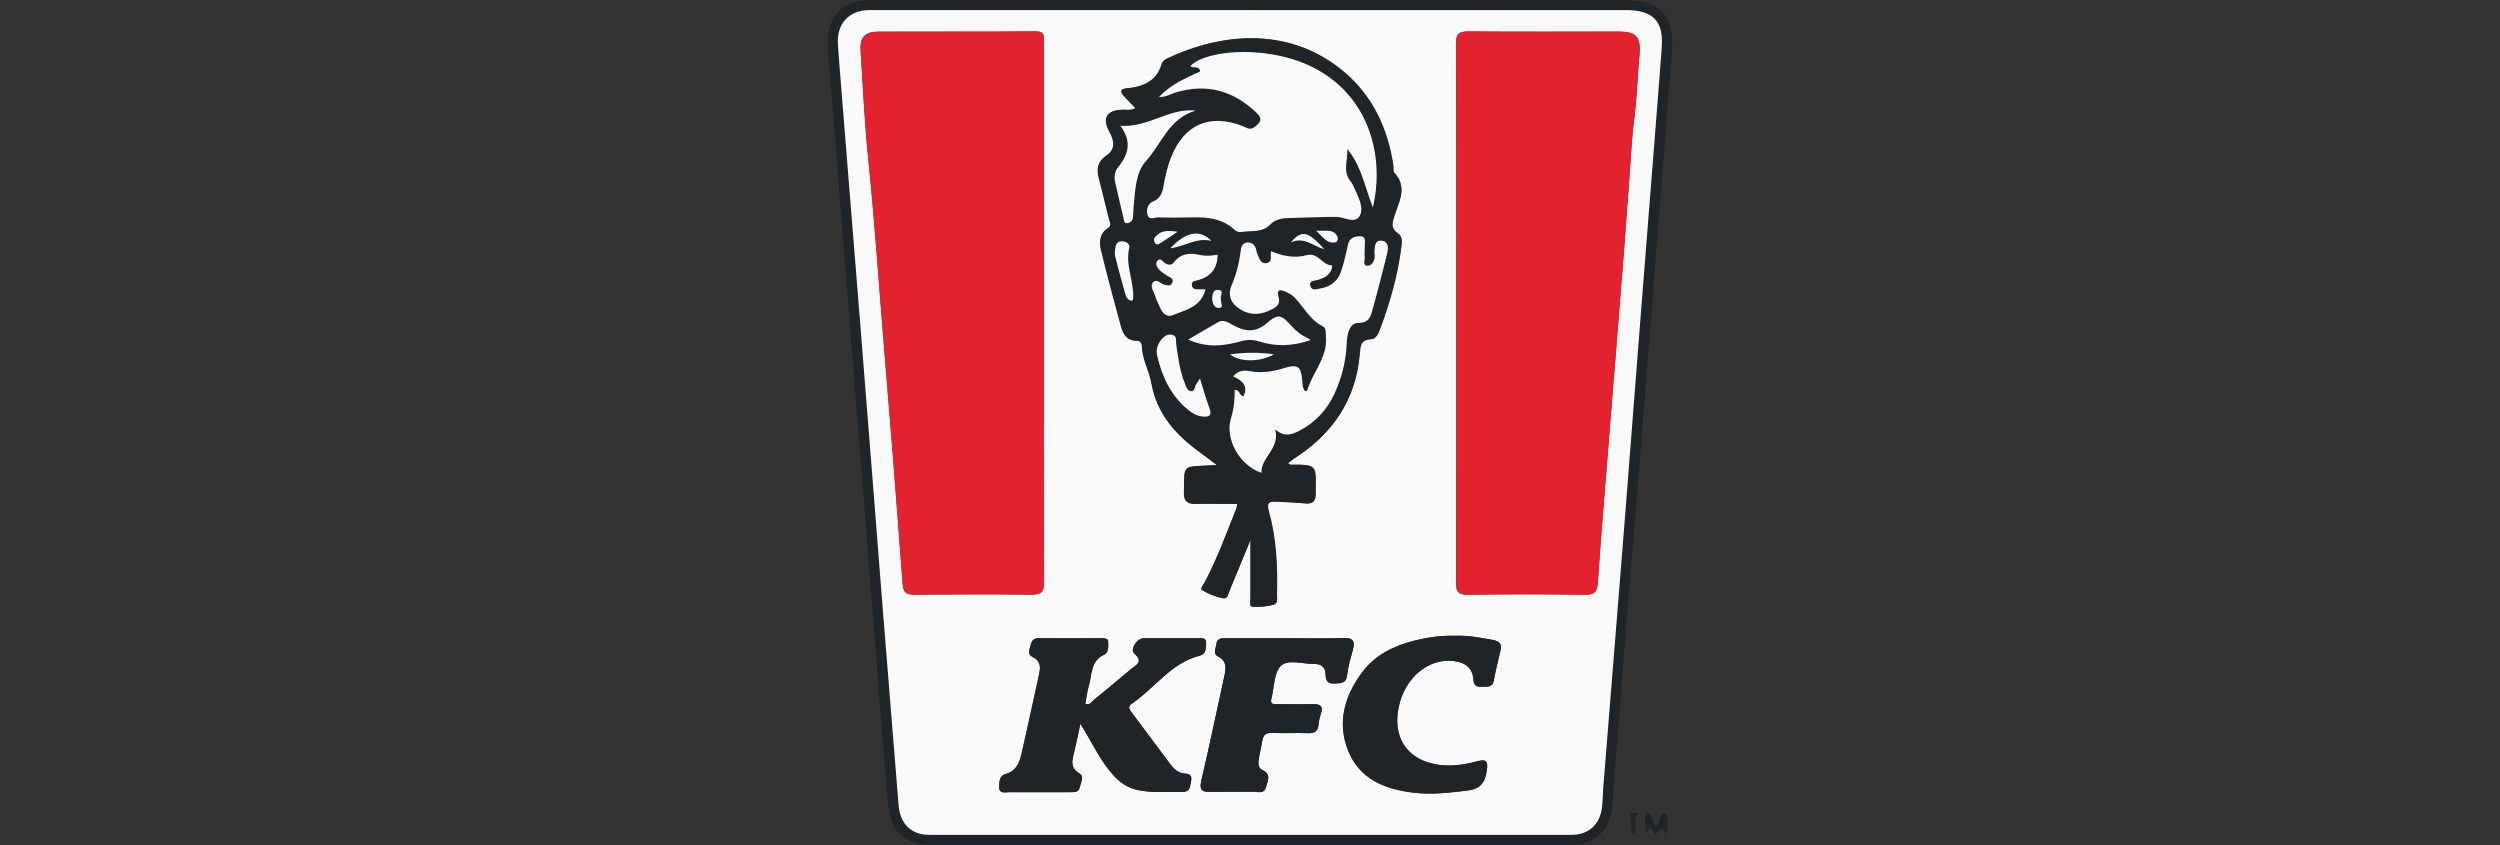 <?xml version="1.0" encoding="UTF-8"?><svg id="uuid-327467e3-ae98-407a-aafd-7a8f7cb977a2" xmlns="http://www.w3.org/2000/svg" viewBox="0 0 153.44 51.89"><rect x="0" y="0" width="153.44" height="51.89" fill="#333333" stroke="none"/><rect width="153.44" height="51.89" style="fill:none; stroke-width:0px;"/><path d="M76.76,0h22.98c2.17,0,3.05,1.01,2.88,3.18-.52,6.43-1.01,12.85-1.51,19.28-.41,5.17-.84,10.34-1.26,15.5-.3,3.79-.59,7.59-.89,11.38-.13,1.67-1.04,2.54-2.74,2.54-5.14.01-10.28,0-15.42,0-7.78,0-15.56,0-23.34,0-1.95,0-2.8-.73-2.97-2.69-.34-3.86-.62-7.73-.93-11.59-.46-5.85-.92-11.69-1.39-17.54-.37-4.61-.73-9.23-1.1-13.84-.09-1.09-.19-2.17-.26-3.26-.13-1.94.83-2.97,2.76-2.97h23.2ZM76.75.62h-15.49c-2.64,0-5.28-.01-7.92,0-1.26,0-2.01.87-1.91,2.12.05.58.09,1.16.13,1.74.42,5.26.85,10.53,1.27,15.79.45,5.7.9,11.4,1.35,17.1.32,4.01.64,8.02.97,12.02.09,1.18.77,1.85,1.9,1.85,13.14,0,26.27,0,39.41,0,1.03,0,1.73-.63,1.86-1.66.05-.41.05-.82.08-1.23.42-5.26.85-10.53,1.27-15.79.35-4.44.69-8.89,1.04-13.33.43-5.43.87-10.86,1.28-16.3.13-1.65-.54-2.31-2.19-2.31h-23.05Z" style="fill:#1f2429; stroke-width:0px;"/><path d="M101.21,50.81c-.03.13-.07.25-.1.37-.12-.43-.26-.86-.04-1.26.07-.13.23.07.29.2.08.19.11.41.28.56.36-.14.13-.93.56-.73.31.15.07.78.11,1.26-.21-.04-.22-.63-.57-.12-.27.39-.21-.35-.54-.29h0Z" style="fill:#1f2429; stroke-width:0px;"/><path d="M100.53,49.89c-.29.42-.04.9-.25,1.41-.32-.49-.03-.99-.27-1.39.16,0,.32-.01.52-.02h0Z" style="fill:#1f2429; stroke-width:0px;"/><path d="M76.75.62h23.05c1.65,0,2.32.67,2.19,2.31-.41,5.43-.86,10.87-1.28,16.3-.35,4.44-.69,8.89-1.04,13.33-.42,5.26-.85,10.53-1.27,15.79-.03.41-.03.83-.08,1.23-.13,1.03-.83,1.66-1.86,1.66-13.14,0-26.27,0-39.41,0-1.13,0-1.81-.67-1.9-1.85-.32-4.01-.65-8.02-.97-12.02-.45-5.7-.89-11.4-1.35-17.1-.42-5.26-.85-10.53-1.27-15.79-.05-.58-.09-1.16-.13-1.74-.1-1.25.66-2.11,1.91-2.12,2.64-.01,5.28,0,7.92,0h15.49ZM89.38,19.24c0,5.5,0,11.01-.01,16.51,0,.55.11.76.71.75,2.4-.03,4.8-.03,7.2,0,.62.01.76-.21.79-.78.19-2.8.43-5.61.65-8.41.42-5.34.87-10.67,1.26-16.02.1-1.33.15-2.65.32-3.98.17-1.3.21-2.61.32-3.91.1-1.13-.17-1.46-1.3-1.46-3.05,0-6.11.02-9.16-.01-.64,0-.8.15-.8.8.03,5.5.02,11.01.02,16.51h0ZM64.06,19.21h0V2.63c0-.35.11-.71-.5-.7-3.22.03-6.45,0-9.67.02-.79,0-1.12.36-1.07,1.12.14,2.19.24,4.39.46,6.58.41,3.97.67,7.96,1,11.93.4,4.75.77,9.5,1.12,14.26.04.56.25.67.75.66,2.38-.02,4.75-.03,7.12,0,.61,0,.81-.12.81-.78-.03-5.5-.02-11-.02-16.5h0ZM79.09,28.47s-.02-.06-.01-.06c.13-.1.26-.21.4-.3,2.31-1.49,3.73-3.55,3.98-6.33.05-.5.02-.94.71-.97.28-.01.42-.32.52-.56.62-1.65,1.11-3.35,1.33-5.11.04-.29.06-.65-.2-.81-.46-.3-.37-.63-.24-1.05.28-.89.84-1.79,0-2.69-.08-.08-.03-.28-.05-.42-.34-2.25-1.24-4.23-2.99-5.73-3.24-2.76-7.35-2.52-10.85-.87-.16.07-.3.17-.36.34-.32,1.08-1.17,1.42-2.16,1.51-.4.04-.4.2-.19.44.22.26.47.5.73.77-.29.16-.53.1-.76.1-1,.02-1.3.49-.84,1.34.3.56.41,1.08-.23,1.51-.46.31-.56.77-.43,1.29.21.84.43,1.69.63,2.53.04.19.22.43-.05.59-.54.33-.55.87-.43,1.35.37,1.57.8,3.13,1.23,4.7.13.46.36.86.93.86.25,0,.34.15.35.37.03.79.45,1.49.58,2.23.34,1.93,1.52,3.19,3,4.27.31.23.62.47,1.03.77-2.25.13-1.99-.14-2.03,1.71-.01.49.2.69.71.67.84-.03,1.69,0,2.56,0-.02.09-.02.18-.05.27-.61,1.53-1.17,3.07-1.94,4.53-.08.16-.32.41-.16.5.38.23.82.4,1.26.49.3.07.33-.3.42-.5.43-1.01.83-2.02,1.28-3.11v3.63c0,.19-.1.49.13.5.42.03.87-.01,1.28-.12.28-.07.2-.42.2-.64.05-1.72-.03-3.44-.5-5.11-.14-.51.03-.6.44-.58.6.03,1.21.05,1.81.11.45.05.63-.13.63-.56,0-1.73.2-1.83-1.53-1.81-.04,0-.07-.04-.11-.06h0ZM66.31,44.44c.66,1.05,1.1,2.02,1.77,2.85.43.54.93,1,1.62,1.17.95.23,1.93.12,2.89.14.46,0,.43-.37.5-.66.08-.32-.08-.45-.38-.46-.4-.02-.67-.28-.89-.57-.8-1.06-1.59-2.13-2.39-3.2-.16-.21-.21-.36.04-.53,1.4-.96,2.4-2.5,4.16-2.94.42-.11.35-.5.38-.78.03-.35-.31-.29-.54-.29-1.09,0-2.18,0-3.27,0-.42,0-.87.69-.59.94.61.54.07.72-.22.97-.75.64-1.52,1.27-2.29,1.9-.13.11-.22.33-.5.22.07-.38.11-.77.22-1.13.21-.68.09-1.52.96-1.9.25-.11.25-.52.22-.8-.02-.2-.24-.2-.41-.2-1.28,0-2.57.01-3.85,0-.36,0-.44.2-.51.48-.06.26-.19.52.15.68.47.22.49.59.39,1.04-.36,1.63-.7,3.26-1.08,4.89-.13.55-.32,1.06-.97,1.24-.42.11-.4.54-.4.85.01.38.39.27.63.27,1.26.01,2.52,0,3.78,0,.23,0,.46,0,.52-.28.06-.29.3-.69-.01-.87-.58-.34-.46-.76-.34-1.25.13-.53.24-1.07.39-1.78h0ZM78.9,39.17c-1.24,0-2.47,0-3.71,0-.27,0-.5.04-.53.35-.02.27-.25.6.11.78.54.28.48.71.38,1.18-.47,2.15-.92,4.3-1.42,6.44-.13.56.04.69.55.68.87-.02,1.74,0,2.62-.01.28,0,.67.18.8-.28.1-.38.34-.79-.22-1.05-.24-.11-.27-.4-.23-.64.06-.38.17-.76.22-1.14.06-.37.21-.52.62-.5.72.04,1.45-.01,2.18.02.42.02.63-.12.66-.55.01-.22.07-.43.14-.64.16-.47-.04-.6-.48-.59-.73.02-1.45,0-2.18,0-.22,0-.47.03-.38-.33.18-.7.15-1.61.59-2.03.42-.41,1.34-.1,2.03-.11.43,0,.7.19.71.64,0,.37.12.59.55.56.37-.02.71.03.77-.51.06-.53.21-1.04.35-1.55.15-.53.02-.75-.57-.73-1.19.04-2.37.01-3.56.01h0ZM89.33,39.02c-.85-.02-1.7.09-2.52.3-1.27.32-2.42.88-3.22,1.97-1.06,1.45-1.53,3.05-.84,4.78s2.2,2.35,3.92,2.57c1.14.15,2.26.02,3.4-.12.81-.1,1.08-.48,1.19-1.23.1-.68-.14-.68-.65-.55-.97.26-1.96.36-2.94.06-1.6-.49-2.26-1.95-1.73-3.75.51-1.75,2.08-2.8,3.6-2.42.56.14.87.51.9,1.09.02.36.21.46.52.43.3-.02.64.08.73-.39.11-.62.27-1.23.41-1.84.1-.4-.07-.56-.46-.64-.76-.14-1.52-.29-2.3-.26h0Z" style="fill:#faf9f9; stroke-width:0px;"/><path d="M89.38,19.24c0-5.5.01-11.01-.02-16.51,0-.65.16-.81.8-.8,3.05.03,6.11.01,9.16.01,1.12,0,1.4.33,1.3,1.46-.12,1.3-.16,2.62-.32,3.91-.17,1.32-.22,2.65-.32,3.98-.38,5.34-.83,10.68-1.26,16.02-.22,2.8-.46,5.6-.65,8.41-.04.57-.17.79-.79.78-2.4-.04-4.8-.04-7.2,0-.6,0-.71-.2-.71-.75.02-5.5.01-11.01.01-16.51h0Z" style="fill:#e3222f; stroke-width:0px;"/><path d="M64.06,19.21c0,5.5-.01,11,.02,16.5,0,.67-.19.79-.81.78-2.37-.03-4.75-.02-7.12,0-.5,0-.71-.1-.75-.66-.35-4.75-.73-9.51-1.12-14.26-.33-3.98-.59-7.96-1-11.93-.22-2.18-.32-4.38-.46-6.58-.05-.76.29-1.12,1.07-1.12,3.22-.01,6.45.01,9.67-.02.61,0,.5.36.5.7v16.57h0,0Z" style="fill:#e3222f; stroke-width:0px;"/><path d="M79.09,28.47s.07.06.11.06c1.73-.03,1.52.08,1.53,1.81,0,.43-.19.6-.63.56-.6-.06-1.21-.08-1.81-.11-.41-.02-.58.07-.44.58.47,1.67.55,3.39.5,5.11,0,.22.07.57-.2.64-.41.11-.86.15-1.28.12-.22-.02-.13-.32-.13-.5,0-1.18,0-2.36,0-3.63-.44,1.08-.85,2.1-1.28,3.11-.09.2-.11.57-.42.5-.44-.09-.87-.27-1.26-.49-.16-.1.08-.35.16-.5.77-1.46,1.33-3,1.94-4.53.03-.08.04-.18.05-.27-.87,0-1.72-.02-2.56,0-.5.02-.72-.19-.71-.67.05-1.86-.22-1.58,2.03-1.71-.41-.31-.72-.54-1.03-.77-1.49-1.08-2.66-2.35-3-4.27-.13-.74-.55-1.44-.58-2.23,0-.22-.09-.37-.35-.37-.57,0-.8-.4-.93-.86-.42-1.56-.85-3.12-1.23-4.7-.11-.48-.1-1.02.43-1.35.27-.16.09-.4.05-.59-.2-.85-.42-1.69-.63-2.53-.13-.52-.03-.98.43-1.29.65-.43.54-.94.23-1.51-.46-.85-.15-1.33.84-1.34.23,0,.48.06.76-.1-.25-.27-.5-.51-.73-.77-.21-.25-.2-.41.19-.44,1-.09,1.84-.43,2.16-1.51.05-.18.2-.27.36-.34,3.5-1.64,7.61-1.89,10.85.87,1.76,1.5,2.65,3.47,2.99,5.73.02.14-.03.34.05.42.85.9.29,1.8,0,2.69-.13.42-.22.75.24,1.05.26.17.23.52.2.81-.22,1.76-.71,3.45-1.33,5.11-.09.25-.24.55-.52.56-.69.03-.67.48-.71.97-.25,2.78-1.67,4.84-3.98,6.33-.14.09-.27.2-.4.3,0,0,0,.04.01.06h0ZM71.11,5.98c.44.02.71-.17,1-.26,1.91-.6,3.56-.16,5.01,1.22.44.42.22.62-.12.89-.28.22-.5.02-.74-.07-2.01-.77-3.58-.09-4.37,1.92-.18.45-.3.92-.4,1.39-.11.54-.1,1.09-.76,1.35-.29.11-.4.52-.28.83.11.3.43.11.65.12.68.02,1.35.02,2.03,0,.96-.02,1.89.06,2.65.76.09.09.27.16.39.14.62-.1,1.29.07,1.82-.48.28-.29.73-.37,1.15-.38.97-.01,1.93-.07,2.9-.07.49,0,1.19.5,1.46-.14.2-.46-.12-1.08-.35-1.59-.07-.15-.14-.32-.24-.44-.54-.64-.14-1.33-.22-2,.87,1.02,1.07,2.3,1.58,3.59.66-2.72.03-6.43-3.24-8.36-2.81-1.66-6.92-1.38-7.96-.32.16.18.51-.07.61.33-.88.4-1.8.78-2.56,1.6h0ZM78.27,26.36c.59.5,1.05.31,1.5.08.98-.51,1.69-1.29,2.15-2.28.46-1,.71-2.05.75-3.16.02-.52.18-1.17.7-1.17.59,0,.73-.3.84-.68.33-1.16.62-2.33.92-3.5.02-.07.02-.14.04-.21.06-.33-.01-.63-.37-.66-.4-.03-.39.34-.43.62-.02.14.03.29.01.43-.04.26-.21.51-.45.49-.31-.02-.14-.34-.16-.53-.02-.22.02-.44,0-.65-.01-.24.12-.62-.27-.63-.32-.01-.67.08-.76.52-.11.54-.24,1.09-.41,1.61-.2.6-.62.96-1.26,1.07-.23.04-.53.18-.63-.13-.13-.37.23-.33.45-.39.31-.09.59-.21.77-.5.08-.13.15-.38.08-.39-.59-.03-.85-.82-1.53-.63-.75.21-1.47.05-2.19-.24-.06.28.12.68-.29.73-.37.05-.43-.31-.55-.57-.03-.07-.05-.14-.06-.21-.06-.29-.2-.5-.53-.49-.37,0-.41.33-.44.57-.1.72-.28,1.41-.56,2.09-.25.58-.04,1.09.52,1.43.67.41,1.32.36,1.99,0,.31-.17.5-.34.38-.74-.16-.52.16-.46.47-.31.19.09.4.21.54.36.55.6.93,1.36,1.71,1.75.23.12.17.43.19.67.1,1.26-.83,2.16-1.15,3.27,0,.02-.09.02-.14.03-.15-.21-.15-.45-.17-.69-.06-.81-.28-.97-1.06-.73-.7.22-1.41.34-2.15.2-.37-.07-.72-.03-1.02.32.53.25.95.56.63,1.22-.28-.03-.21-.42-.54-.39.01.59-.06,1.17-.23,1.75-.39,1.26.52,2.88,1.87,3.34-.04-.97,1.14-1.46.85-2.66h0ZM68.75,7.72c.75,1,.47,1.79-.13,2.55-.2.25-.26.57-.19.9.17.73.33,1.46.51,2.19.03.14,0,.39.27.34.17-.03.3-.16.32-.35.02-.19.01-.39.03-.58.11-1.01.09-2.13.78-2.89.96-1.06,1.42-2.63,3.04-3.08-1.65-.18-2.91,1.06-4.64.93h0ZM73.99,17.75c-.22,0-.37,0-.51,0-.2,0-.33-.1-.32-.31,0-.19.16-.2.31-.24.85-.21,1.27-.73,1.27-1.58-.36.07-.71.1-1.08.02-.59-.13-1.16-.11-1.58.43-.17.22-.35.2-.57.07-.14-.09-.28-.36-.47-.13-.16.21.02.42.17.58.13.14.3.23.46.34.15.1.41.14.29.41-.1.24-.31.17-.5.12-.22-.06-.44-.36-.65-.17-.26.24,0,.55.08.81.09.3.23.58.37.87.14.3.42.49.71.37.79-.33,1.74-.48,2.03-1.6h0ZM80.44,20.87c-.35-.2-.53-.28-.68-.4-.17-.13-.33-.28-.48-.44-.64-.72-.83-.81-1.53-.2-.76.66-1.44.5-2.18.07-.26-.15-.52-.3-.81-.13-.57.32-1.14.65-1.84,1.07,1.17.53,2.19.39,3.18.12.42-.11.78-.13,1.19,0,.98.31,1.97.31,3.14-.09h0ZM73.65,23.23c-.12.19-.15.25-.2.3-.14.15-.09.51-.36.48-.25-.03-.31-.34-.4-.56-.29-.75-.4-1.54-.5-2.33-.03-.2.07-.48-.21-.56-.28-.09-.51.07-.7.28-.26.3-.34.65-.25,1.02.3,1.27.82,2.42,1.86,3.27.29.24.61.41.98.44.29.02.53-.04.38-.46-.21-.56-.37-1.14-.6-1.88h0ZM69.49,18.46c.02-.06.06-.12.07-.18.05-1.03-.5-2.02-.24-3.08.05-.21-.17-.39-.43-.4-.22,0-.37.12-.41.33-.03.19-.08.39-.03.57.19.77.4,1.54.62,2.31.06.2.13.42.43.44h0ZM75.5,21.75c.61.49,1.86.47,2.69,0-.88-.13-1.74-.13-2.69,0h0ZM74.35,14.78c-.72-.73-1.56-.54-2.52.46.89-.11,1.56-.67,2.52-.46ZM81.28,15.3c-1.01-1.12-1.39-1.2-2.06-.42.81-.38,1.39.23,2.06.42ZM72.26,14.23c-.58-.08-.95-.07-1.25.22-.12.11-.24.26-.13.44.14.22.3.07.43-.01.28-.17.54-.36.96-.64h0ZM80.78,14.16c.45.43.69.83,1.19.71.15-.03.16-.26.1-.38-.25-.46-.7-.3-1.29-.33h0ZM74.94,18.38c-.15-.17.27-.57-.2-.59-.29-.02-.36.3-.35.53,0,.26.12.59.41.58.35-.01.09-.33.13-.52h0Z" style="fill:#1f2429; stroke-width:0px;"/><path d="M66.31,44.44c-.15.71-.26,1.25-.39,1.78-.12.49-.23.91.34,1.25.31.18.08.58.01.87-.06.28-.29.28-.52.28-1.26,0-2.52,0-3.78,0-.24,0-.62.11-.63-.27,0-.3-.02-.74.4-.85.65-.17.84-.69.97-1.24.37-1.63.71-3.26,1.08-4.89.1-.44.08-.82-.39-1.04-.34-.16-.22-.42-.15-.68.07-.28.15-.48.51-.48,1.28.01,2.57,0,3.85,0,.18,0,.4,0,.41.2.02.28.02.69-.22.8-.87.38-.76,1.22-.96,1.9-.11.37-.15.75-.22,1.13.28.1.37-.12.5-.22.77-.63,1.54-1.25,2.29-1.9.29-.25.83-.43.22-.97-.29-.25.16-.94.59-.94,1.09,0,2.18,0,3.27,0,.23,0,.57-.06.54.29-.02.27.05.67-.38.78-1.77.45-2.76,1.98-4.16,2.94-.26.17-.2.32-.04.53.8,1.06,1.59,2.14,2.39,3.2.22.29.49.54.89.57.29.02.46.14.38.46-.07.29-.04.67-.5.66-.97-.02-1.94.1-2.89-.14-.69-.17-1.19-.62-1.62-1.17-.66-.84-1.11-1.81-1.77-2.85h0Z" style="fill:#1f2429; stroke-width:0px;"/><path d="M78.9,39.17c1.19,0,2.37.03,3.56-.01.6-.02.72.2.57.73-.14.51-.29,1.03-.35,1.55-.06.54-.4.48-.77.51-.44.03-.54-.19-.55-.56-.01-.45-.28-.65-.71-.64-.7,0-1.61-.3-2.03.11-.44.43-.41,1.34-.59,2.03-.09.36.15.33.38.33.73,0,1.45.01,2.18,0,.45-.01.64.12.48.59-.07.2-.12.42-.14.64-.03.43-.24.57-.66.55-.72-.03-1.45.02-2.18-.02-.4-.02-.56.14-.62.5-.06.38-.16.76-.22,1.14-.04.25-.02.53.23.64.56.26.33.67.22,1.05-.13.45-.52.27-.8.28-.87.02-1.74,0-2.62.01-.51.01-.68-.11-.55-.68.5-2.14.95-4.3,1.42-6.44.1-.47.16-.91-.38-1.18-.36-.19-.14-.52-.11-.78.03-.31.26-.35.53-.35,1.24,0,2.47,0,3.71,0h0Z" style="fill:#1f2429; stroke-width:0px;"/><path d="M89.33,39.02c.78-.02,1.54.12,2.3.26.39.07.56.23.46.64-.15.61-.3,1.22-.41,1.84-.08.47-.43.37-.73.39-.31.02-.5-.08-.52-.43-.03-.57-.33-.94-.9-1.09-1.52-.39-3.09.67-3.6,2.42-.53,1.8.14,3.26,1.73,3.75.98.3,1.97.2,2.94-.06.52-.14.76-.13.65.55-.11.75-.39,1.13-1.19,1.23-1.14.14-2.26.27-3.4.12-1.72-.23-3.23-.84-3.92-2.57s-.22-3.34.84-4.78c.8-1.08,1.95-1.65,3.22-1.97.82-.2,1.66-.32,2.52-.3h0Z" style="fill:#1f2429; stroke-width:0px;"/><path d="M71.11,5.98c.76-.82,1.68-1.19,2.56-1.6-.11-.4-.46-.15-.61-.33,1.04-1.06,5.15-1.34,7.96.32,3.27,1.93,3.9,5.64,3.24,8.36-.51-1.3-.71-2.58-1.58-3.59.08.67-.32,1.36.22,2,.11.13.17.29.24.44.23.51.55,1.13.35,1.59-.27.64-.97.14-1.46.14-.97,0-1.94.05-2.9.07-.42,0-.87.09-1.15.38-.53.55-1.2.37-1.82.48-.12.02-.3-.05-.39-.14-.76-.7-1.68-.79-2.65-.76-.68.02-1.35.02-2.03,0-.22,0-.54.18-.65-.12-.11-.31,0-.71.28-.83.67-.26.65-.82.76-1.35.1-.47.22-.94.4-1.39.79-2.01,2.36-2.69,4.37-1.92.24.09.45.29.74.07.34-.27.56-.47.12-.89-1.45-1.38-3.09-1.81-5.01-1.22-.29.09-.56.29-1,.26h0Z" style="fill:#faf9f9; stroke-width:0px;"/><path d="M78.27,26.36c.29,1.2-.88,1.69-.85,2.66-1.35-.46-2.25-2.08-1.87-3.34.18-.58.24-1.16.23-1.75.33-.02.26.36.54.39.32-.66-.1-.97-.63-1.22.3-.36.65-.39,1.02-.32.74.14,1.44.02,2.15-.2.78-.24,1-.08,1.06.73.02.24.02.49.17.69.05-.01.13-.01.14-.03.32-1.11,1.25-2.01,1.15-3.27-.02-.24.05-.55-.19-.67-.78-.39-1.15-1.15-1.71-1.75-.14-.15-.34-.27-.54-.36-.31-.15-.62-.21-.47.31.12.4-.07.57-.38.74-.67.36-1.33.42-1.99,0-.55-.34-.76-.85-.52-1.43.29-.68.47-1.37.56-2.09.03-.24.07-.56.44-.57.33,0,.47.21.53.49.01.07.03.14.06.21.12.25.18.62.55.57.41-.06.23-.45.29-.73.72.29,1.44.45,2.19.24.68-.19.94.6,1.53.63.07,0,0,.26-.08.39-.18.29-.47.41-.77.5-.21.06-.57.02-.45.39.1.31.4.17.63.13.63-.11,1.06-.47,1.26-1.07.17-.53.3-1.07.41-1.61.09-.44.44-.53.76-.52.39.01.26.39.27.63.01.22-.03.44,0,.65.02.19-.15.51.16.53.24.02.41-.24.45-.49.02-.14-.03-.29-.01-.43.03-.28.02-.65.43-.62.36.03.44.33.37.66-.01.07-.02.14-.04.21-.3,1.17-.59,2.34-.92,3.5-.11.38-.25.68-.84.68-.52,0-.68.66-.7,1.17-.04,1.11-.29,2.16-.75,3.16-.46,1-1.17,1.77-2.15,2.28-.46.24-.91.42-1.5-.08h0Z" style="fill:#faf9f9; stroke-width:0px;"/><path d="M68.75,7.72c1.73.13,2.99-1.11,4.64-.93-1.62.45-2.09,2.01-3.04,3.08-.69.76-.67,1.88-.78,2.89-.02.19-.01.39-.03.58-.02.19-.15.32-.32.35-.26.05-.23-.2-.27-.34-.18-.73-.34-1.46-.51-2.19-.07-.33-.02-.64.19-.9.61-.76.88-1.55.13-2.55h0Z" style="fill:#faf9f9; stroke-width:0px;"/><path d="M73.99,17.75c-.28,1.12-1.24,1.27-2.03,1.6-.29.12-.57-.07-.71-.37-.13-.28-.28-.57-.37-.87-.08-.26-.34-.57-.08-.81.21-.19.43.11.65.17.19.05.4.12.5-.12.12-.27-.14-.31-.29-.41-.16-.11-.33-.21-.46-.34-.15-.15-.33-.37-.17-.58.18-.24.32.04.47.13.21.13.4.15.57-.07.42-.54.99-.57,1.58-.43.37.08.72.05,1.08-.02,0,.85-.42,1.37-1.27,1.58-.15.04-.3.05-.31.24-.01.21.12.3.32.31.14,0,.29,0,.51,0h0Z" style="fill:#faf9f9; stroke-width:0px;"/><path d="M80.44,20.87c-1.17.4-2.16.4-3.14.09-.41-.13-.77-.12-1.19,0-1,.27-2.02.41-3.18-.12.71-.41,1.27-.75,1.84-1.07.29-.16.55-.02.81.13.73.42,1.42.59,2.18-.07.7-.61.89-.51,1.53.2.14.16.31.31.48.44.15.11.33.2.68.4h0Z" style="fill:#faf9f9; stroke-width:0px;"/><path d="M73.65,23.23c.23.74.39,1.32.6,1.88.15.42-.09.48-.38.46-.37-.02-.69-.2-.98-.44-1.03-.86-1.56-2-1.86-3.27-.09-.36,0-.72.25-1.02.18-.21.41-.37.7-.28.27.08.18.36.21.56.11.79.21,1.58.5,2.33.09.22.15.53.4.56.27.03.22-.33.36-.48.05-.05.08-.12.2-.3h0Z" style="fill:#faf9f9; stroke-width:0px;"/><path d="M69.49,18.46c-.3-.02-.37-.24-.43-.44-.22-.77-.43-1.53-.62-2.31-.04-.18,0-.38.03-.57.04-.22.19-.34.41-.33.25,0,.48.18.43.4-.26,1.06.29,2.04.24,3.08,0,.06-.04.12-.07.18h0Z" style="fill:#faf9f9; stroke-width:0px;"/><path d="M75.5,21.75c.95-.13,1.8-.13,2.69,0-.83.47-2.08.5-2.69,0h0Z" style="fill:#faf9f9; stroke-width:0px;"/><path d="M74.35,14.78c-.96-.21-1.63.35-2.52.46.95-1.01,1.8-1.19,2.52-.46Z" style="fill:#faf9f9; stroke-width:0px;"/><path d="M81.28,15.3c-.68-.19-1.25-.8-2.06-.42.67-.78,1.05-.7,2.06.42Z" style="fill:#faf9f9; stroke-width:0px;"/><path d="M72.26,14.23c-.42.28-.68.47-.96.64-.13.08-.29.24-.43.01-.11-.18.01-.33.13-.44.31-.29.68-.3,1.25-.22h0Z" style="fill:#faf9f9; stroke-width:0px;"/><path d="M80.78,14.16c.59.04,1.03-.13,1.29.33.06.12.05.35-.1.38-.51.11-.74-.29-1.19-.71h0Z" style="fill:#faf9f9; stroke-width:0px;"/><path d="M74.94,18.38c-.04.2.21.51-.13.52-.3.01-.4-.32-.41-.58,0-.23.06-.55.35-.53.47.03.06.42.2.59h0Z" style="fill:#faf9f9; stroke-width:0px;"/></svg>